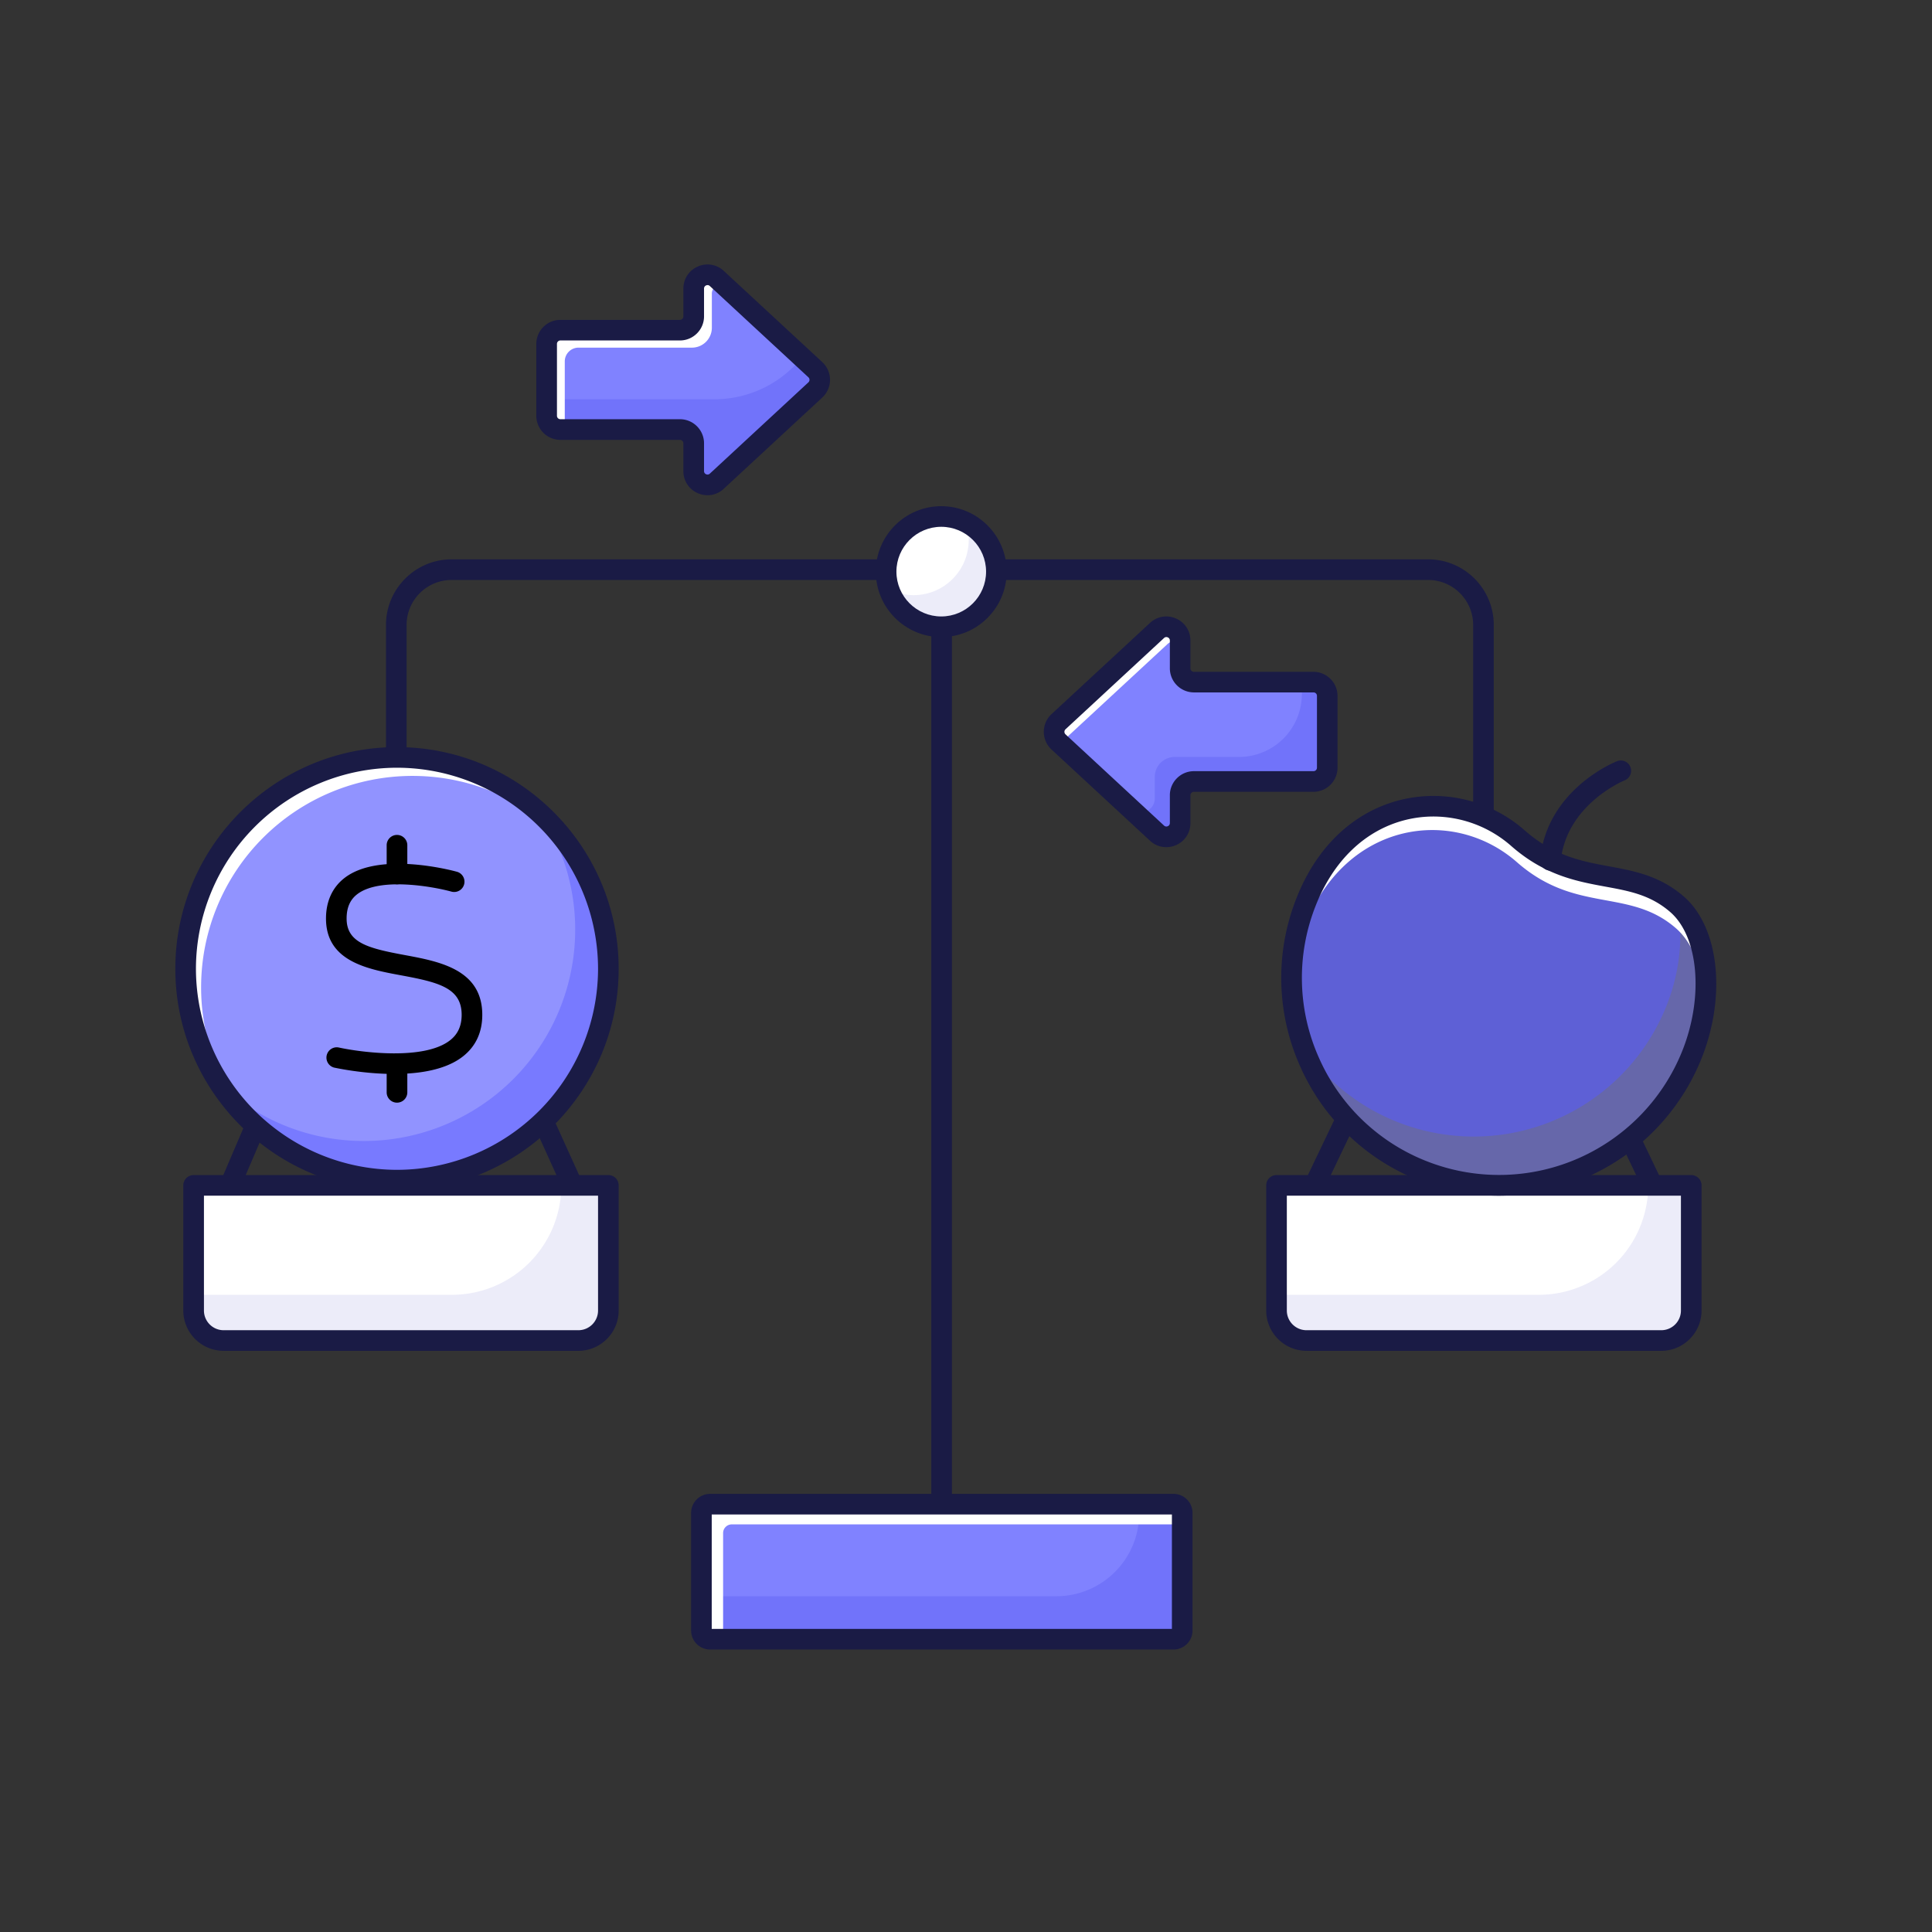 <svg xmlns="http://www.w3.org/2000/svg" viewBox="0 0 64 64" id="Tradeoff"><rect x="0" y="0" width="64" height="64" fill="#333333" stroke="none"/><path fill="#8082ff" d="m23.746 15.94 3.263-3.023a.456.456 0 0 0 0-.669l-3.263-3.023a.456.456 0 0 0-.766.335v.921a.456.456 0 0 1-.456.456h-3.96a.456.456 0 0 0-.456.456v2.38c0 .252.204.456.456.456h3.96c.252 0 .456.204.456.456v.921a.456.456 0 0 0 .766.334z" class="color80b9ff svgShape"></path><path fill="#7173fa" d="m27.009 12.248-.425-.394c-.015.02-.024.043-.043.061l-.347.321a3.714 3.714 0 0 1-2.526.99h-5.561v.546c0 .252.204.456.456.456h4.402l.312.709a.443.443 0 0 1-.298.118v.55c0 .398.474.605.766.335l3.263-3.023a.455.455 0 0 0 .001-.669z" class="color71aefa svgShape"></path><path fill="#ffffff" d="M18.709 11.972c0-.252.204-.456.456-.456h3.756a.66.66 0 0 0 .66-.66v-1.13c0-.241.287-.366.463-.202l3.01 2.788c-.016-.021-.025-.045-.045-.064l-3.263-3.023a.456.456 0 0 0-.766.335v.921a.456.456 0 0 1-.456.456h-3.96a.456.456 0 0 0-.456.456v2.38c0 .252.204.456.456.456h.145v-2.257z" class="colorffffff svgShape"></path><path fill="#1a1b45" d="M23.439 16.405a.804.804 0 0 1-.323-.068.787.787 0 0 1-.478-.731v-.92a.115.115 0 0 0-.115-.115h-3.96a.798.798 0 0 1-.797-.797v-2.38c0-.44.358-.798.797-.798h3.96a.115.115 0 0 0 .115-.115V9.56c0-.322.183-.602.478-.731a.786.786 0 0 1 .861.146l3.264 3.022a.8.8 0 0 1 0 1.17l-3.264 3.023a.783.783 0 0 1-.538.215zm.307-.465h.003-.003zm-5.182-4.662a.114.114 0 0 0-.114.115v2.38c0 .063.051.114.114.114h3.96c.44 0 .798.358.798.798v.92a.11.11 0 0 0 .069.105.11.11 0 0 0 .124-.021l3.264-3.023a.114.114 0 0 0 0-.168l-3.264-3.022a.11.11 0 0 0-.124-.021.11.11 0 0 0-.069.105v.92c0 .44-.358.798-.798.798h-3.96zm36.353 28.7H43.365a.343.343 0 0 1-.308-.489L48.8 27.474v-6.771c0-.822-.669-1.491-1.491-1.491H14.96c-.822 0-1.491.669-1.491 1.491v5.609l5.972 13.183a.34.34 0 0 1-.311.482H7.465a.342.342 0 0 1-.314-.475l5.635-13.186v-5.613c0-1.199.975-2.174 2.174-2.174h32.349c1.199 0 2.174.975 2.174 2.174v6.771l5.742 12.015a.343.343 0 0 1-.019.33.345.345 0 0 1-.289.159zm-11.01-.683h10.469l-5.234-10.951-5.235 10.951zm-35.925 0H18.6l-5.464-12.061-5.154 12.061z" class="color1a2745 svgShape"></path><path fill="#1a1b45" d="M31.191 50.17a.34.34 0 0 1-.341-.341V18.87a.342.342 0 1 1 .683 0v30.958a.342.342 0 0 1-.342.342z" class="color1a2745 svgShape"></path><path fill="#8082ff" d="M38.874 54.302h-15.35a.288.288 0 0 1-.288-.288v-3.897c0-.159.129-.288.288-.288h15.35c.159 0 .288.129.288.288v3.897a.288.288 0 0 1-.288.288z" class="color80b9ff svgShape"></path><path fill="#7173fa" d="M38.874 49.829h-1.137v.304a2.744 2.744 0 0 1-2.744 2.744H23.236v1.137c0 .159.129.288.288.288h15.35a.288.288 0 0 0 .288-.288v-3.897a.288.288 0 0 0-.288-.288z" class="color71aefa svgShape"></path><path fill="#ffffff" d="M23.954 50.785c0-.159.129-.288.288-.288h14.92v-.38a.288.288 0 0 0-.288-.288h-15.35a.288.288 0 0 0-.288.288v3.897c0 .159.129.288.288.288h.43v-3.517z" class="colorffffff svgShape"></path><path fill="#1a1b45" d="M38.874 54.643h-15.35a.63.63 0 0 1-.63-.63v-3.897a.63.63 0 0 1 .63-.63h15.35a.63.63 0 0 1 .63.63v3.897a.63.63 0 0 1-.63.63zm-15.297-.683h15.244v-3.79H23.577v3.79z" class="color1a2745 svgShape"></path><path fill="#ffffff" d="M19.159 44.407H7.408a.993.993 0 0 1-.993-.993v-4.146h13.738v4.146a.995.995 0 0 1-.994.993z" class="colorffffff svgShape"></path><path fill="#ececf9" d="M18.594 39.268a3.624 3.624 0 0 1-3.624 3.624H6.282v.521c0 .549.445.993.993.993h11.751a.993.993 0 0 0 .993-.993v-4.146h-1.425z" class="colorecf9f9 svgShape"></path><path fill="#1a1b45" d="M19.159 44.748H7.407a1.337 1.337 0 0 1-1.335-1.335v-4.146c0-.189.153-.341.342-.341h13.738c.189 0 .342.153.342.341v4.146c0 .737-.599 1.335-1.335 1.335zM6.756 39.609v3.804c0 .359.292.652.652.652h11.751c.36 0 .652-.292.652-.652v-3.804H6.756z" class="color1a2745 svgShape"></path><path fill="#ffffff" d="M55.031 44.407H43.28a.993.993 0 0 1-.993-.993v-4.146h13.738v4.146a.995.995 0 0 1-.994.993z" class="colorffffff svgShape"></path><path fill="#ececf9" d="M54.599 39.268a3.624 3.624 0 0 1-3.624 3.624h-8.688v.521c0 .549.445.993.993.993h11.751a.993.993 0 0 0 .993-.993v-4.146h-1.425z" class="colorecf9f9 svgShape"></path><path fill="#1a1b45" d="M55.031 44.748H43.28a1.337 1.337 0 0 1-1.335-1.335v-4.146c0-.189.153-.341.342-.341h13.738a.34.34 0 0 1 .341.341v4.146c0 .737-.599 1.335-1.335 1.335zm-12.403-5.139v3.804c0 .359.292.652.652.652h11.751c.36 0 .652-.292.652-.652v-3.804H42.628z" class="color1a2745 svgShape"></path><path fill="#ffffff" d="M33.007 18.936a1.826 1.826 0 1 1-3.652 0 1.826 1.826 0 0 1 3.652 0z" class="colorffffff svgShape"></path><path fill="#ececf9" d="M31.986 17.305c.063.184.104.379.104.584a1.826 1.826 0 0 1-1.826 1.826c-.291 0-.562-.074-.806-.195a1.821 1.821 0 1 0 2.528-2.215z" class="colorecf9f9 svgShape"></path><path fill="#1a1b45" d="M31.18 21.104c-1.195 0-2.168-.973-2.168-2.168s.972-2.168 2.168-2.168c1.195 0 2.168.972 2.168 2.168s-.973 2.168-2.168 2.168zm0-3.653c-.819 0-1.485.666-1.485 1.485 0 .819.666 1.485 1.485 1.485.819 0 1.485-.666 1.485-1.485 0-.819-.666-1.485-1.485-1.485z" class="color1a2745 svgShape"></path><path fill="#5e60d6" d="M56.083 34.844a6.873 6.873 0 0 1-12.842-4.902c1.354-3.546 4.935-4.028 7.049-2.172 1.955 1.717 3.714.845 5.261 2.183 1.032.894 1.258 2.988.532 4.891z" class="color5ed6ce svgShape"></path><path fill="#6667aa" d="M55.563 29.966c.2.967.103 2.147-.323 3.263a6.873 6.873 0 0 1-12.028 1.522 6.851 6.851 0 0 0 3.998 4.064 6.872 6.872 0 0 0 8.872-3.97c.724-1.896.503-3.979-.519-4.879z" class="color46c9c1 svgShape"></path><path fill="#ffffff" d="M43.2 30.732c1.354-3.546 4.935-4.028 7.049-2.172 1.955 1.717 3.715.845 5.261 2.183.55.476.868 1.293.939 2.239.094-1.288-.234-2.46-.939-3.071-1.547-1.339-3.306-.466-5.261-2.183-2.114-1.856-5.695-1.374-7.049 2.172a6.834 6.834 0 0 0-.438 2.835c.043-.67.186-1.344.438-2.003z" class="colorffffff svgShape"></path><path fill="#1a1b45" d="M49.653 39.608a7.16 7.16 0 0 1-2.565-.475 7.168 7.168 0 0 1-4.012-3.794 7.167 7.167 0 0 1-.155-5.519c.669-1.753 1.906-2.933 3.484-3.324a4.575 4.575 0 0 1 4.11 1.017c.969.85 1.892 1.02 2.786 1.185.825.152 1.679.309 2.474.997 1.15.995 1.414 3.212.628 5.271a7.232 7.232 0 0 1-6.75 4.642zm-2.168-12.56c-.306 0-.613.037-.915.111-1.354.335-2.423 1.367-3.01 2.904a6.487 6.487 0 0 0 .14 4.997 6.486 6.486 0 0 0 3.632 3.434 6.537 6.537 0 0 0 8.431-3.772c.676-1.772.489-3.711-.436-4.511-.654-.566-1.348-.694-2.15-.841-.938-.173-2.002-.369-3.113-1.343a3.912 3.912 0 0 0-2.579-.979zm8.598 7.796h.003-.003z" class="color1a2745 svgShape"></path><path fill="#1a1b45" d="M51.359 28.841a.341.341 0 0 1-.34-.376c.231-2.307 2.452-3.212 2.547-3.249a.341.341 0 1 1 .251.635c-.019.007-1.929.795-2.118 2.682a.342.342 0 0 1-.34.308z" class="color1a2745 svgShape"></path><path fill="#8082ff" d="m38.328 20.884-3.263 3.023a.456.456 0 0 0 0 .669l3.263 3.023c.292.27.766.063.766-.335v-.921c0-.252.204-.456.456-.456h3.959a.456.456 0 0 0 .456-.456v-2.38a.456.456 0 0 0-.456-.456H39.55a.456.456 0 0 1-.456-.456v-.921a.456.456 0 0 0-.766-.334z" class="color80b9ff svgShape"></path><path fill="#ffffff" d="m35.405 24.364 3.264-3.023a.447.447 0 0 1 .425-.103v-.019a.456.456 0 0 0-.766-.335l-3.264 3.023a.456.456 0 0 0 0 .669l.21.195a.446.446 0 0 1 .131-.407z" class="colorffffff svgShape"></path><path fill="#7173fa" d="M43.509 22.596h-.383v.395a2.084 2.084 0 0 1-2.084 2.084h-2.13a.659.659 0 0 0-.658.658v.718a.456.456 0 0 1-.766.335l-2.498-2.314c.022.036.041.074.073.104l3.264 3.023c.292.27.766.063.766-.335v-.921c0-.252.204-.456.456-.456h3.959a.456.456 0 0 0 .456-.456v-2.38a.454.454 0 0 0-.455-.455z" class="color71aefa svgShape"></path><path fill="#1a1b45" d="M38.634 28.064a.79.79 0 0 1-.539-.214l-3.263-3.022a.8.8 0 0 1 0-1.171l3.263-3.022a.786.786 0 0 1 .861-.146.787.787 0 0 1 .478.731v.92c0 .063.051.115.115.115h3.96c.44 0 .798.358.798.797v2.38c0 .44-.358.798-.798.798h-3.96a.115.115 0 0 0-.115.115v.92a.787.787 0 0 1-.478.731.813.813 0 0 1-.322.068zm-.074-6.929-3.263 3.023a.114.114 0 0 0 0 .168l3.263 3.022a.11.11 0 0 0 .124.021.11.11 0 0 0 .069-.105v-.92c0-.44.358-.798.798-.798h3.96a.115.115 0 0 0 .115-.115v-2.38a.114.114 0 0 0-.115-.114h-3.96a.799.799 0 0 1-.798-.798v-.92a.11.11 0 0 0-.069-.105.11.11 0 0 0-.124.021z" class="color1a2745 svgShape"></path><circle cx="13.151" cy="32.092" r="7.002" fill="#9193ff" class="colorffe791 svgShape"></circle><path fill="#787aff" d="M17.911 26.968a6.966 6.966 0 0 1 1.143 3.827 7.002 7.002 0 0 1-7.002 7.002 6.965 6.965 0 0 1-4.76-1.878 6.993 6.993 0 0 0 5.859 3.175 7.002 7.002 0 0 0 7.002-7.002 6.975 6.975 0 0 0-2.242-5.124z" class="colorffd178 svgShape"></path><path fill="#ffffff" d="M6.662 32.705a7.002 7.002 0 0 1 7.002-7.002c2.011 0 3.82.853 5.097 2.211a6.984 6.984 0 0 0-5.609-2.824 7.002 7.002 0 0 0-7.002 7.002 6.97 6.97 0 0 0 1.905 4.791 6.953 6.953 0 0 1-1.393-4.178z" class="colorffffff svgShape"></path><path fill="#1a1b45" d="M13.151 39.435c-4.049 0-7.343-3.294-7.343-7.343 0-4.049 3.294-7.343 7.343-7.343s7.343 3.294 7.343 7.343c0 4.049-3.294 7.343-7.343 7.343zm0-14.003a6.668 6.668 0 0 0-6.66 6.66 6.668 6.668 0 0 0 6.66 6.66 6.668 6.668 0 0 0 6.66-6.66 6.668 6.668 0 0 0-6.66-6.66z" class="color1a2745 svgShape"></path><g fill="#1a1b45" class="color1a2745 svgShape"><path d="M13.053 35.576c-1.014 0-1.92-.197-1.987-.211a.342.342 0 0 1 .148-.667c.741.164 2.852.44 3.706-.246.251-.201.373-.475.373-.835 0-.891-.763-1.078-2.007-1.308-1.108-.205-2.487-.46-2.487-1.882 0-.574.216-1.041.624-1.351 1.169-.89 3.61-.227 3.713-.198a.341.341 0 1 1-.182.658c-.614-.169-2.372-.485-3.118.084-.238.181-.354.445-.354.807 0 .812.733.989 1.928 1.211 1.143.212 2.566.475 2.566 1.98 0 .573-.211 1.034-.629 1.368-.575.46-1.47.59-2.294.59z" fill="#000000" class="color000000 svgShape"></path><path d="M13.151 29.293a.342.342 0 0 1-.342-.342V28a.342.342 0 0 1 .684 0v.951a.342.342 0 0 1-.342.342zm0 7.234a.342.342 0 0 1-.342-.341v-.814a.342.342 0 1 1 .684 0v.814a.342.342 0 0 1-.342.341z" fill="#000000" class="color000000 svgShape"></path></g></svg>